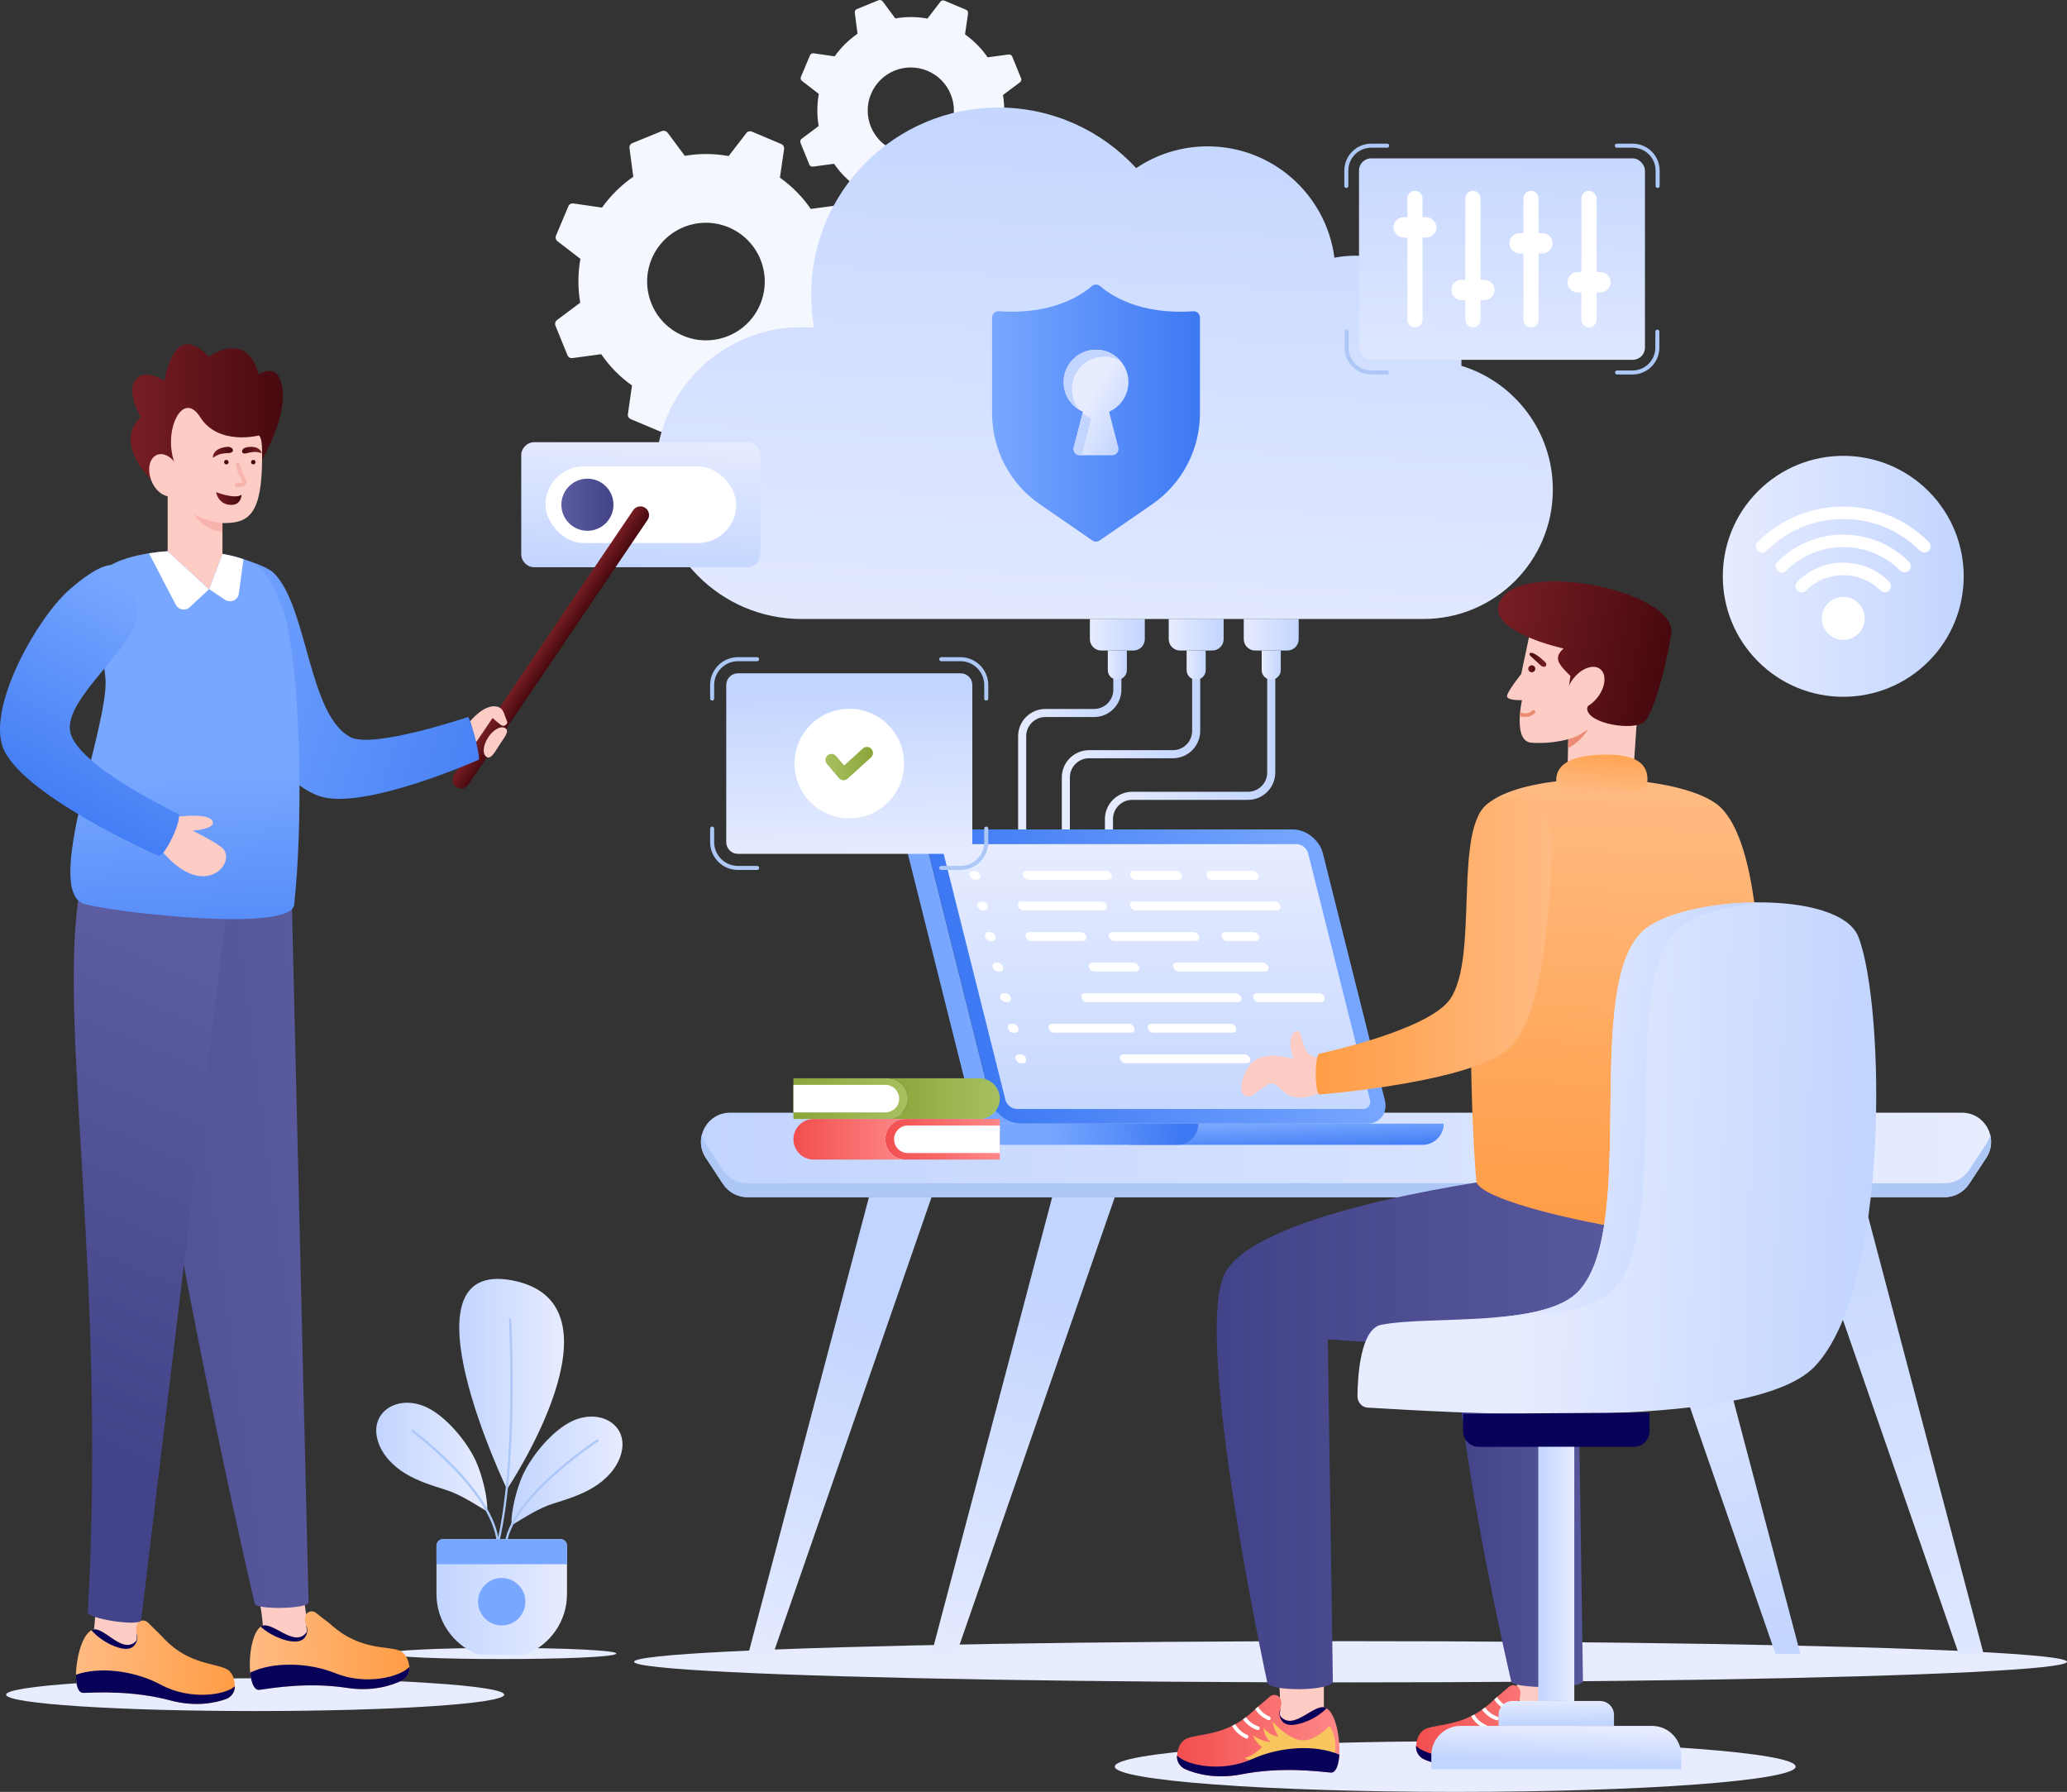 <svg xmlns="http://www.w3.org/2000/svg" xmlns:xlink="http://www.w3.org/1999/xlink" id="Capa_2" viewBox="0 0 4300 3727.03"><rect x="0" y="0" width="4300" height="3727.03" fill="#333333" stroke="none"/><defs><style>.cls-1{fill:url(#linear-gradient-2);}.cls-2{fill:url(#linear-gradient-51);}.cls-3{fill:#fff;}.cls-4{fill:url(#linear-gradient-17);}.cls-5{fill:#e7ecff;}.cls-6{fill:url(#linear-gradient-43);}.cls-7{fill:#070159;}.cls-8{fill:url(#linear-gradient-15);}.cls-9{fill:url(#linear-gradient-58);}.cls-10{fill:#ec8b73;}.cls-11{fill:url(#linear-gradient-18);}.cls-12{fill:url(#linear-gradient-56);}.cls-13{fill:url(#linear-gradient-40);}.cls-14{fill:url(#linear-gradient-52);}.cls-15{fill:url(#linear-gradient-28);}.cls-16{fill:#c2d5ff;}.cls-17{fill:url(#linear-gradient-14);}.cls-18{fill:url(#linear-gradient-36);}.cls-19{fill:url(#linear-gradient-20);}.cls-20{fill:url(#linear-gradient-6);}.cls-21{fill:url(#linear-gradient-53);}.cls-22{fill:url(#linear-gradient-60);}.cls-23{fill:url(#linear-gradient-35);}.cls-24{fill:url(#linear-gradient-48);}.cls-25{fill:url(#linear-gradient-32);}.cls-26{fill:url(#linear-gradient-11);}.cls-27{fill:url(#linear-gradient-50);}.cls-28{fill:#78a7ff;}.cls-29{fill:url(#linear-gradient-39);}.cls-30{fill:url(#linear-gradient-10);}.cls-31{fill:#f5f7ff;}.cls-32{fill:url(#linear-gradient-59);}.cls-33{fill:url(#linear-gradient-49);}.cls-34{fill:url(#linear-gradient-37);}.cls-35{fill:url(#linear-gradient-16);}.cls-36{fill:url(#linear-gradient-31);}.cls-37{fill:url(#linear-gradient-61);}.cls-38{fill:url(#linear-gradient-62);}.cls-39{fill:url(#linear-gradient-41);}.cls-40{fill:#f9c55f;}.cls-41{fill:url(#linear-gradient-21);}.cls-42{fill:#adc8f7;}.cls-43{fill:url(#linear-gradient-25);}.cls-44{fill:url(#linear-gradient-5);}.cls-45{fill:url(#linear-gradient-54);}.cls-46{fill:url(#linear-gradient-45);}.cls-47{fill:url(#linear-gradient-55);}.cls-48{fill:url(#linear-gradient-34);}.cls-49{fill:#fdccc5;}.cls-50{fill:url(#linear-gradient-7);}.cls-51{fill:url(#linear-gradient-24);}.cls-52{fill:#47090e;}.cls-53{fill:url(#linear-gradient-9);}.cls-54{fill:url(#linear-gradient-22);}.cls-55{fill:url(#linear-gradient-42);}.cls-56{fill:url(#linear-gradient-3);}.cls-57{fill:url(#linear-gradient);}.cls-58{fill:url(#linear-gradient-27);}.cls-59{fill:#f7b4ad;}.cls-60{fill:url(#linear-gradient-33);}.cls-61{fill:url(#linear-gradient-38);}.cls-62{fill:url(#linear-gradient-29);}.cls-63{fill:url(#linear-gradient-30);}.cls-64{fill:url(#linear-gradient-23);}.cls-65{fill:url(#linear-gradient-19);}.cls-66{fill:url(#linear-gradient-4);}.cls-67{fill:url(#linear-gradient-8);}.cls-68{fill:url(#linear-gradient-44);}.cls-69{fill:url(#linear-gradient-57);}.cls-70{fill:url(#linear-gradient-47);}.cls-71{fill:url(#linear-gradient-46);}.cls-72{fill:url(#linear-gradient-12);}.cls-73{fill:url(#linear-gradient-13);}.cls-74{fill:url(#linear-gradient-26);}</style><linearGradient id="linear-gradient" x1="5920.34" y1="816.43" x2="6283.73" y2="848.98" gradientTransform="translate(-2678.89 -186.87) rotate(6.7)" gradientUnits="userSpaceOnUse"><stop offset="0" stop-color="#771e24"></stop><stop offset="1" stop-color="#47090e"></stop></linearGradient><linearGradient id="linear-gradient-2" x1="-3673.87" y1="2402.18" x2="-989.93" y2="2402.18" gradientTransform="translate(468.24) rotate(-180) scale(1 -1)" gradientUnits="userSpaceOnUse"><stop offset="0" stop-color="#e7ecff"></stop><stop offset="1" stop-color="#c2d5ff"></stop></linearGradient><linearGradient id="linear-gradient-3" x1="-1033.9" y1="3477.57" x2="-1337.48" y2="2721.89" xlink:href="#linear-gradient-2"></linearGradient><linearGradient id="linear-gradient-4" x1="-1484.17" y1="3502.64" x2="-1730.62" y2="2675.14" xlink:href="#linear-gradient-2"></linearGradient><linearGradient id="linear-gradient-5" x1="-3731.95" y1="3704.81" x2="-3298.01" y2="2352.21" xlink:href="#linear-gradient-2"></linearGradient><linearGradient id="linear-gradient-6" x1="-2956.14" y1="2472.91" x2="-3234.14" y2="3451.97" xlink:href="#linear-gradient-2"></linearGradient><linearGradient id="linear-gradient-7" x1="-1555.62" y1="2048.29" x2="-735.73" y2="2048.29" gradientTransform="translate(749.29 -6.06) rotate(-180) scale(1 -.99) skewX(-14.02)" gradientUnits="userSpaceOnUse"><stop offset="0" stop-color="#78a7ff"></stop><stop offset="1" stop-color="#3d79f3"></stop></linearGradient><linearGradient id="linear-gradient-8" x1="-1145.68" y1="1787.45" x2="-1145.68" y2="2403.41" gradientTransform="translate(749.29 -6.06) rotate(-180) scale(1 -.99) skewX(-14.02)" xlink:href="#linear-gradient-2"></linearGradient><linearGradient id="linear-gradient-9" x1="-2207.27" y1="2335.39" x2="-2209.59" y2="2398.04" gradientTransform="translate(468.24) rotate(-180) scale(1 -1)" xlink:href="#linear-gradient-7"></linearGradient><linearGradient id="linear-gradient-10" x1="-1711.02" y1="2363.4" x2="-1989.43" y2="2345.44" gradientTransform="translate(468.24) rotate(-180) scale(1 -1)" xlink:href="#linear-gradient-7"></linearGradient><linearGradient id="linear-gradient-11" x1="-2815.54" y1="3589.74" x2="-2477.56" y2="3589.74" gradientTransform="translate(468.24) rotate(-180) scale(1 -1)" gradientUnits="userSpaceOnUse"><stop offset="0" stop-color="#f88"></stop><stop offset="1" stop-color="#f24e4e"></stop></linearGradient><linearGradient id="linear-gradient-12" x1="-2906.61" y1="3001.4" x2="-2559.08" y2="3001.4" gradientTransform="translate(468.24) rotate(-180) scale(1 -1)" gradientUnits="userSpaceOnUse"><stop offset="0" stop-color="#5c5ca0"></stop><stop offset="1" stop-color="#434389"></stop></linearGradient><linearGradient id="linear-gradient-13" x1="-3030.76" y1="2962.29" x2="-2062.88" y2="2962.29" xlink:href="#linear-gradient-12"></linearGradient><linearGradient id="linear-gradient-14" x1="-2318.22" y1="3609.97" x2="-1980.23" y2="3609.97" xlink:href="#linear-gradient-11"></linearGradient><linearGradient id="linear-gradient-15" x1="3383.82" y1="1622.1" x2="3338.05" y2="2564.44" gradientUnits="userSpaceOnUse"><stop offset="0" stop-color="#ffbb83"></stop><stop offset="1" stop-color="#ff9d45"></stop></linearGradient><linearGradient id="linear-gradient-16" x1="3329.97" y1="1654.93" x2="3338.05" y2="1540.21" xlink:href="#linear-gradient-15"></linearGradient><linearGradient id="linear-gradient-17" x1="3228.52" y1="1966.89" x2="2737.16" y2="1966.89" xlink:href="#linear-gradient-15"></linearGradient><linearGradient id="linear-gradient-18" x1="6449.78" y1="2653.44" x2="7145.4" y2="2715.73" gradientTransform="translate(-3408.48 109.87) rotate(-3.18)" xlink:href="#linear-gradient-2"></linearGradient><linearGradient id="linear-gradient-19" x1="6452.52" y1="2531.67" x2="6869.72" y2="2613.23" gradientTransform="translate(-3408.48 109.87) rotate(-3.18)" xlink:href="#linear-gradient-2"></linearGradient><linearGradient id="linear-gradient-20" x1="-2806.79" y1="3273.62" x2="-2731.87" y2="3273.62" xlink:href="#linear-gradient-2"></linearGradient><linearGradient id="linear-gradient-21" x1="-2768.61" y1="3533.64" x2="-2769.43" y2="3584.69" xlink:href="#linear-gradient-2"></linearGradient><linearGradient id="linear-gradient-22" x1="-2771.85" y1="3592.45" x2="-2769.38" y2="3663.26" xlink:href="#linear-gradient-2"></linearGradient><linearGradient id="linear-gradient-23" x1="3179.17" y1="1391.04" x2="3193.8" y2="1391.04" gradientTransform="matrix(1, 0, 0, 1, 0, 0)" xlink:href="#linear-gradient"></linearGradient><linearGradient id="linear-gradient-24" x1="-2748.7" y1="1372.39" x2="-2713.54" y2="1372.39" gradientTransform="translate(468.24) rotate(-180) scale(1 -1)" xlink:href="#linear-gradient"></linearGradient><linearGradient id="linear-gradient-25" x1="-1420.38" y1="2285.05" x2="-1182.31" y2="2285.05" gradientTransform="translate(468.24) rotate(-180) scale(1 -1)" gradientUnits="userSpaceOnUse"><stop offset="0" stop-color="#a7c161"></stop><stop offset="1" stop-color="#8ba53a"></stop></linearGradient><linearGradient id="linear-gradient-26" x1="-1611.66" x2="-1378.08" xlink:href="#linear-gradient-25"></linearGradient><linearGradient id="linear-gradient-27" x1="-1611.66" y1="2369.64" x2="-1373.59" y2="2369.64" xlink:href="#linear-gradient-11"></linearGradient><linearGradient id="linear-gradient-28" x1="-1415.89" y1="2369.64" x2="-1182.31" y2="2369.64" xlink:href="#linear-gradient-11"></linearGradient><linearGradient id="linear-gradient-29" x1="-545.42" y1="3030.73" x2="-314.44" y2="3030.73" xlink:href="#linear-gradient-2"></linearGradient><linearGradient id="linear-gradient-30" x1="-826.75" y1="3059.51" x2="-595.76" y2="3059.51" xlink:href="#linear-gradient-2"></linearGradient><linearGradient id="linear-gradient-31" x1="-705.09" y1="2878.76" x2="-487.14" y2="2878.76" xlink:href="#linear-gradient-2"></linearGradient><linearGradient id="linear-gradient-32" x1="-711.29" y1="3321.36" x2="-439.76" y2="3321.36" xlink:href="#linear-gradient-2"></linearGradient><linearGradient id="linear-gradient-33" x1="2298.6" y1="1554.27" x2="2652.95" y2="1554.27" gradientTransform="matrix(1, 0, 0, 1, 0, 0)" xlink:href="#linear-gradient-2"></linearGradient><linearGradient id="linear-gradient-34" x1="2587.41" y1="1320.15" x2="2701.69" y2="1320.15" gradientTransform="matrix(1, 0, 0, 1, 0, 0)" xlink:href="#linear-gradient-2"></linearGradient><linearGradient id="linear-gradient-35" x1="2624.71" y1="-7649.87" x2="2664.39" y2="-7649.87" gradientTransform="translate(0 -4778.62) scale(1 -.81)" xlink:href="#linear-gradient-2"></linearGradient><linearGradient id="linear-gradient-36" x1="2208.9" y1="1554.27" x2="2496.8" y2="1554.27" gradientTransform="matrix(1, 0, 0, 1, 0, 0)" xlink:href="#linear-gradient-2"></linearGradient><linearGradient id="linear-gradient-37" x1="2431.27" y1="1320.15" x2="2545.55" y2="1320.15" gradientTransform="matrix(1, 0, 0, 1, 0, 0)" xlink:href="#linear-gradient-2"></linearGradient><linearGradient id="linear-gradient-38" x1="2468.57" y1="-7649.87" x2="2508.25" y2="-7649.87" gradientTransform="translate(0 -4778.62) scale(1 -.81)" xlink:href="#linear-gradient-2"></linearGradient><linearGradient id="linear-gradient-39" x1="2117.99" y1="1554.27" x2="2332.81" y2="1554.27" gradientTransform="matrix(1, 0, 0, 1, 0, 0)" xlink:href="#linear-gradient-2"></linearGradient><linearGradient id="linear-gradient-40" x1="2267.27" y1="1320.15" x2="2381.55" y2="1320.15" gradientTransform="matrix(1, 0, 0, 1, 0, 0)" xlink:href="#linear-gradient-2"></linearGradient><linearGradient id="linear-gradient-41" x1="2304.57" y1="-7649.87" x2="2344.25" y2="-7649.87" gradientTransform="translate(0 -4778.62) scale(1 -.81)" xlink:href="#linear-gradient-2"></linearGradient><linearGradient id="linear-gradient-42" x1="2273.38" y1="1480.99" x2="2340.37" y2="128.64" gradientTransform="matrix(1, 0, 0, 1, 0, 0)" xlink:href="#linear-gradient-2"></linearGradient><linearGradient id="linear-gradient-43" x1="2063.83" y1="859.23" x2="2496.25" y2="859.23" gradientTransform="matrix(1, 0, 0, 1, 0, 0)" xlink:href="#linear-gradient-7"></linearGradient><linearGradient id="linear-gradient-44" x1="2266.59" y1="835.08" x2="2358.4" y2="886.54" gradientTransform="matrix(1, 0, 0, 1, 0, 0)" xlink:href="#linear-gradient-2"></linearGradient><linearGradient id="linear-gradient-45" x1="3119.78" y1="887.95" x2="3128.68" y2="241.03" gradientTransform="matrix(1, 0, 0, 1, 0, 0)" xlink:href="#linear-gradient-2"></linearGradient><linearGradient id="linear-gradient-46" x1="1770.63" y1="1785.14" x2="1763.67" y2="1428.94" gradientTransform="matrix(1, 0, 0, 1, 0, 0)" xlink:href="#linear-gradient-2"></linearGradient><linearGradient id="linear-gradient-47" x1="1717.17" y1="1588.16" x2="1816.04" y2="1588.16" gradientTransform="matrix(1, 0, 0, 1, 0, 0)" xlink:href="#linear-gradient-25"></linearGradient><linearGradient id="linear-gradient-48" x1="1342.5" y1="905.84" x2="1323.78" y2="1193.71" gradientTransform="matrix(1, 0, 0, 1, 0, 0)" xlink:href="#linear-gradient-2"></linearGradient><linearGradient id="linear-gradient-49" x1="1167.82" y1="1049.82" x2="1276.19" y2="1049.82" gradientTransform="matrix(1, 0, 0, 1, 0, 0)" xlink:href="#linear-gradient-12"></linearGradient><linearGradient id="linear-gradient-50" x1="-1092.96" y1="2873.71" x2="-1055.71" y2="2873.71" gradientTransform="translate(3643.51 -435.23) rotate(34)" xlink:href="#linear-gradient"></linearGradient><linearGradient id="linear-gradient-51" x1="-1001.11" y1="3627.19" x2="-669.37" y2="3627.19" gradientTransform="translate(1402.56 -107.09) rotate(3.85)" xlink:href="#linear-gradient-15"></linearGradient><linearGradient id="linear-gradient-52" x1="355.77" y1="1334.02" x2="1164.88" y2="1599.98" gradientTransform="matrix(1, 0, 0, 1, 0, 0)" xlink:href="#linear-gradient-7"></linearGradient><linearGradient id="linear-gradient-53" x1="180.89" y1="3279.88" x2="512.66" y2="3279.88" gradientTransform="translate(201.08 170.72) rotate(-2.39)" xlink:href="#linear-gradient-15"></linearGradient><linearGradient id="linear-gradient-54" x1="792.16" y1="2555.5" x2="-347.97" y2="2707.69" gradientTransform="matrix(1, 0, 0, 1, 0, 0)" xlink:href="#linear-gradient-12"></linearGradient><linearGradient id="linear-gradient-55" x1="-141.36" y1="2439.03" x2="-381.67" y2="3408.28" gradientTransform="translate(1025.27 -334.09) rotate(9.67)" xlink:href="#linear-gradient-12"></linearGradient><linearGradient id="linear-gradient-56" x1="380.18" y1="1603.41" x2="408.31" y2="2175.4" gradientTransform="matrix(1, 0, 0, 1, 0, 0)" xlink:href="#linear-gradient-7"></linearGradient><linearGradient id="linear-gradient-57" x1="365.32" y1="1265.9" x2="102.5" y2="1728.48" gradientTransform="matrix(1, 0, 0, 1, 0, 0)" xlink:href="#linear-gradient-7"></linearGradient><linearGradient id="linear-gradient-58" x1="271.82" y1="857.97" x2="588.37" y2="857.97" gradientTransform="matrix(1, 0, 0, 1, 0, 0)" xlink:href="#linear-gradient"></linearGradient><linearGradient id="linear-gradient-59" x1="1042.38" y1="723.98" x2="1085.56" y2="723.98" gradientTransform="translate(-681.36 351.69) rotate(-7.03)" xlink:href="#linear-gradient"></linearGradient><linearGradient id="linear-gradient-60" x1="3630.89" y1="660.27" x2="3670.49" y2="660.27" gradientTransform="translate(4000.24 -356.53) rotate(169.84) scale(1 -1)" xlink:href="#linear-gradient"></linearGradient><linearGradient id="linear-gradient-61" x1="449.48" y1="1036.85" x2="502.58" y2="1036.85" gradientTransform="matrix(1, 0, 0, 1, 0, 0)" xlink:href="#linear-gradient"></linearGradient><linearGradient id="linear-gradient-62" x1="3583.97" y1="1198.7" x2="4085.12" y2="1198.7" gradientTransform="translate(1970.72 -2360.34) rotate(45)" xlink:href="#linear-gradient-2"></linearGradient></defs><g id="Layer_1"><g id="Cloud_Technology"><g><g><path class="cls-49" d="M3135.14,1447.15c-1.62,10.6,31.07,9.07,31.07,9.07,0,0-2.42,10.87-3.86,24.97-.27,2.51-.45,5.21-.63,7.9-1.53,24.52,1.44,54.06,23.89,55.68,42.21,3.14,76.87-7.36,76.87-7.36l-1.8,75.7h136.77l15.63-231.6-231.78-58.37-16.7,78.76s-27.93,35.02-29.46,45.26Z"></path><path class="cls-57" d="M3267,1405.94c-26.05-25.27-35.29-37.55-14.43-57.15,0,0-145.79-31.64-135.52-87.23,19.24-104.21,374.12-35.64,359.7,57.21-12.39,79.79-40.81,172.53-57.41,183.93-24.8,17.04-112.52,2.97-117.35-26.72-3.19-19.62,46.38-28.21,30.03-73.61-16.34-45.39-69.19,32.05-69.19,32.05l4.17-28.49Z"></path><path class="cls-49" d="M3275.12,1408.83c-17.81,21-21.89,47.95-9.18,60.17s37.46,5.18,55.27-15.83c17.81-21,21.93-48,9.22-60.22-12.71-12.23-37.51-5.12-55.32,15.88Z"></path><path class="cls-10" d="M3262.52,1537.43c12.37-2.45,26.52-10.59,41.13-20.22-11.1,17.23-24.77,30.37-41.57,38.61l.44-18.39Z"></path></g><g><ellipse class="cls-5" cx="2809.54" cy="3456.38" rx="1490.47" ry="42.86"></ellipse><g><path class="cls-1" d="M1468.26,2408.21l35.95,54.57c11.21,17.01,30.21,27.25,50.58,27.25H4045.49c20.37,0,39.37-10.24,50.58-27.25l35.95-54.57c26.53-40.27-2.35-93.89-50.58-93.89H1518.84c-48.23,0-77.11,53.62-50.58,93.89Z"></path><path class="cls-42" d="M1468.23,2408.22l35.99,54.54c11.2,17.04,30.23,27.27,50.54,27.27H4045.51c20.31,0,39.35-10.23,50.54-27.27l35.99-54.54c10-15.27,12.08-32.39,8.32-47.74-1.6,6.4-4.32,12.72-8.32,18.79l-35.99,54.54c-11.2,17.03-30.23,27.27-50.54,27.27H1554.77c-20.31,0-39.35-10.24-50.54-27.27l-35.99-54.54c-4-6.08-6.72-12.4-8.32-18.79-3.76,15.36-1.68,32.47,8.32,47.74Z"></path><g><g><polygon class="cls-56" points="1807.68 2489.99 1556.76 3439.8 1608.51 3439.8 1937.95 2489.99 1807.68 2489.99"></polygon><polygon class="cls-66" points="2188.87 2489.99 1937.95 3439.8 1989.7 3439.8 2319.14 2489.99 2188.87 2489.99"></polygon></g><g><polygon class="cls-44" points="3875.59 2489.99 4126.51 3439.8 4074.76 3439.8 3745.32 2489.99 3875.59 2489.99"></polygon><polygon class="cls-20" points="3364.09 2490.03 3693.57 3439.78 3745.3 3439.78 3494.39 2490.03 3364.09 2490.03"></polygon></g></g></g></g><g><g><path class="cls-28" d="M1888.27,1774.72l128.76,512.9c6.9,27.35,34.76,49.53,62.27,49.53h43.8c-27.51,0-55.37-22.18-62.22-49.53l-128.76-512.9c-6.9-27.35,9.85-49.53,37.35-49.53h-43.85c-27.51,0-44.2,22.18-37.35,49.53Z"></path><path class="cls-50" d="M1932.09,1774.72l128.77,512.9c6.87,27.35,34.73,49.53,62.23,49.53h720.29c27.5,0,44.23-22.17,37.36-49.53l-128.77-512.9c-6.87-27.35-34.73-49.53-62.23-49.53h-720.29c-27.5,0-44.23,22.17-37.36,49.53Z"></path><path class="cls-67" d="M2835.72,2306.61c10.53,0,16.95-8.52,14.33-18.99l-128.77-512.9c-2.63-10.47-13.33-18.99-23.86-18.99h-720.3c-10.53,0-16.95,8.52-14.32,18.99l128.77,512.9c2.63,10.47,13.33,18.99,23.86,18.99h720.3Z"></path><path class="cls-53" d="M2349.46,2337.15v44.07h609.8c24.34,0,44.07-19.73,44.07-44.07h-653.86Z"></path><path class="cls-30" d="M2039.13,2337.15h0c0,24.34,19.73,44.07,44.07,44.07h365.61c24.34,0,44.07-19.73,44.07-44.07h-453.74Z"></path></g><g><path class="cls-3" d="M2038.97,1820.72h0c1.27,5.08-1.72,9.2-6.68,9.2h-3.7c-4.96,0-10.01-4.12-11.28-9.2h0c-1.27-5.08,1.72-9.2,6.68-9.2h3.7c4.96,0,10.01,4.12,11.28,9.2Z"></path><path class="cls-3" d="M2054.91,1884.32h0c1.27,5.08-1.72,9.2-6.68,9.2h-3.7c-4.96,0-10.01-4.12-11.28-9.2h0c-1.27-5.08,1.72-9.2,6.68-9.2h3.7c4.96,0,10.01,4.12,11.28,9.2Z"></path><path class="cls-3" d="M2070.84,1947.91h0c1.27,5.08-1.72,9.2-6.68,9.2h-3.7c-4.96,0-10.01-4.12-11.28-9.2h0c-1.27-5.08,1.72-9.2,6.68-9.2h3.7c4.96,0,10.01,4.12,11.28,9.2Z"></path><path class="cls-3" d="M2086.77,2011.5h0c1.27,5.08-1.72,9.2-6.68,9.2h-3.7c-4.96,0-10.01-4.12-11.28-9.2h0c-1.27-5.08,1.72-9.2,6.68-9.2h3.7c4.96,0,10.01,4.12,11.28,9.2Z"></path><path class="cls-3" d="M2102.7,2075.1h0c1.27,5.08-1.72,9.2-6.68,9.2h-3.7c-4.96,0-10.01-4.12-11.28-9.2h0c-1.27-5.08,1.72-9.2,6.68-9.2h3.7c4.96,0,10.01,4.12,11.28,9.2Z"></path><path class="cls-3" d="M2118.64,2138.69h0c1.27,5.08-1.72,9.2-6.68,9.2h-3.7c-4.96,0-10.01-4.12-11.28-9.2h0c-1.27-5.08,1.72-9.2,6.68-9.2h3.7c4.96,0,10.01,4.12,11.28,9.2Z"></path><path class="cls-3" d="M2134.57,2202.29h0c1.27,5.08-1.72,9.2-6.68,9.2h-3.7c-4.96,0-10.01-4.12-11.28-9.2h0c-1.27-5.08,1.72-9.2,6.68-9.2h3.7c4.96,0,10.01,4.12,11.28,9.2Z"></path><g><path class="cls-3" d="M2359.74,2138.69h0c1.27,5.08-1.72,9.2-6.68,9.2h-160.13c-4.96,0-10.01-4.12-11.28-9.2h0c-1.27-5.08,1.72-9.2,6.68-9.2h160.13c4.96,0,10.01,4.12,11.28,9.2Z"></path><path class="cls-3" d="M2571.52,2138.69h0c1.27,5.08-1.72,9.2-6.68,9.2h-165.58c-4.96,0-10.01-4.12-11.28-9.2h0c-1.27-5.08,1.72-9.2,6.68-9.2h165.58c4.96,0,10.01,4.12,11.28,9.2Z"></path></g><path class="cls-3" d="M2600.83,2202.29h0c1.27,5.08-1.72,9.2-6.68,9.2h-252.92c-4.96,0-10.01-4.12-11.28-9.2h0c-1.27-5.08,1.72-9.2,6.68-9.2h252.92c4.96,0,10.01,4.12,11.28,9.2Z"></path><g><path class="cls-3" d="M2582.16,2075.1h0c1.27,5.08-1.72,9.2-6.68,9.2h-314.15c-4.96,0-10.01-4.12-11.28-9.2h0c-1.27-5.08,1.72-9.2,6.68-9.2h314.15c4.96,0,10.01,4.12,11.28,9.2Z"></path><path class="cls-3" d="M2755.62,2075.1h0c1.27,5.08-1.72,9.2-6.68,9.2h-130.28c-4.96,0-10.01-4.12-11.28-9.2h0c-1.27-5.08,1.72-9.2,6.68-9.2h130.28c4.96,0,10.01,4.12,11.28,9.2Z"></path></g><g><path class="cls-3" d="M2369.53,2011.5h0c1.27,5.08-1.72,9.2-6.68,9.2h-86.43c-4.96,0-10.01-4.12-11.28-9.2h0c-1.27-5.08,1.72-9.2,6.68-9.2h86.43c4.96,0,10.01,4.12,11.28,9.2Z"></path><path class="cls-3" d="M2638.56,2011.5h0c1.27,5.08-1.72,9.2-6.68,9.2h-179.86c-4.96,0-10.01-4.12-11.28-9.2h0c-1.27-5.08,1.72-9.2,6.68-9.2h179.86c4.96,0,10.01,4.12,11.28,9.2Z"></path></g><g><path class="cls-3" d="M2259.79,1947.91h0c1.27,5.08-1.72,9.2-6.68,9.2h-107.98c-4.96,0-10.01-4.12-11.28-9.2h0c-1.27-5.08,1.72-9.2,6.68-9.2h107.98c4.96,0,10.01,4.12,11.28,9.2Z"></path><path class="cls-3" d="M2494.27,1947.91h0c1.27,5.08-1.72,9.2-6.68,9.2h-169.64c-4.96,0-10.01-4.12-11.28-9.2h0c-1.27-5.08,1.72-9.2,6.68-9.2h169.64c4.96,0,10.01,4.12,11.28,9.2Z"></path><path class="cls-3" d="M2619.08,1947.91h0c1.27,5.08-1.72,9.2-6.68,9.2h-59.63c-4.96,0-10.01-4.12-11.28-9.2h0c-1.27-5.08,1.72-9.2,6.68-9.2h59.63c4.96,0,10.01,4.12,11.28,9.2Z"></path></g><g><path class="cls-3" d="M2302.6,1884.32h0c1.27,5.08-1.72,9.2-6.68,9.2h-166.72c-4.96,0-10.01-4.12-11.28-9.2h0c-1.27-5.08,1.72-9.2,6.68-9.2h166.72c4.96,0,10.01,4.12,11.28,9.2Z"></path><path class="cls-3" d="M2663.74,1884.32h0c1.27,5.08-1.72,9.2-6.68,9.2h-294.7c-4.96,0-10.01-4.12-11.28-9.2h0c-1.27-5.08,1.72-9.2,6.68-9.2h294.7c4.96,0,10.01,4.12,11.28,9.2Z"></path></g><g><path class="cls-3" d="M2312.8,1820.72h0c1.27,5.08-1.72,9.2-6.68,9.2h-166.72c-4.96,0-10.01-4.12-11.28-9.2h0c-1.27-5.08,1.72-9.2,6.68-9.2h166.72c4.96,0,10.01,4.12,11.28,9.2Z"></path><path class="cls-3" d="M2458.79,1820.72h0c1.27,5.08-1.72,9.2-6.68,9.2h-89.75c-4.96,0-10.01-4.12-11.28-9.2h0c-1.27-5.08,1.72-9.2,6.68-9.2h89.75c4.96,0,10.01,4.12,11.28,9.2Z"></path><path class="cls-3" d="M2617.93,1820.72h0c1.27,5.08-1.72,9.2-6.68,9.2h-89.75c-4.96,0-10.01-4.12-11.28-9.2h0c-1.27-5.08,1.72-9.2,6.68-9.2h89.75c4.96,0,10.01,4.12,11.28,9.2Z"></path></g></g></g><path class="cls-49" d="M2601.55,2213.63c28.77-33.28,89.49-10.32,89.49-10.32,0,0-15.61-41.72,1.17-55.93,16.78-14.21,14.37,23.67,26.64,40.82,9.52,13.31,37.5,14.15,49.58,13.86v59.81c-100.74,56.38-102.69-19.42-127.98-7.29-26.17,12.55-34.23,32.04-51.25,23.84-14.46-6.97-5.07-44.65,12.35-64.81Z"></path><path class="cls-5" d="M2319.14,3674.41c0,29.03,317.08,52.62,708.16,52.62s708.21-23.59,708.21-52.62-317.08-52.62-708.21-52.62-708.16,23.59-708.16,52.62Z"></path><rect class="cls-49" x="3155.81" y="3473.47" width="110.36" height="114.15"></rect><g><g><path class="cls-26" d="M2945.85,3631.42v.3c-.68,11.9,6.1,22.97,17.17,27.79,21.32,9.26,62.36,21.39,116.37,10.85,80.74-15.89,156.14-6.7,186.04-3.77,10.54,1.06,16.27-14.01,17.93-34.57,2.22-26.59-3.93-84.19-26.06-98.97-22.93-15.3-67.49,48.37-95.5,17.25-4.11-4.43-.73-14.33,1.13-26.81,.48-3.45-.41-7.04-1.91-10.39-3.87-8.65-15.29-10.69-22.34-4.36-13.51,12.15-23.01,19.19-30.21,26.12-6.46,5.74-9.5,9.19-19.13,16.49-54.91,43.14-113.2,33.04-130.23,48.73-9.11,8.29-12.28,20.41-13.18,30.81-.08,.15-.08,.38-.08,.53Z"></path><path class="cls-40" d="M3270.58,3639.67s14.87-36.3-7.51-70.19c0,0-29.28,32.46-58.09,29.96-28.81-2.51-59.61-38.33-59.61-38.33,0,0-.41,12.45,11.82,30.77,0,0-17.25-.71-31.3-18.3,0,0-.49,15.51,14.9,29.8,0,0-20.74-2.18-37.17-14.67,0,0,5.9,15.83,19.47,24.9,0,0-23.16,22.14-37.44,22.28l38.41,18.93,136.21,3.6,10.3-18.75Z"></path><path class="cls-7" d="M2962.99,3659.53c21.32,9.21,62.41,21.33,116.37,10.8,80.77-15.9,156.14-6.69,186.09-3.71,10.49,1.02,16.26-14.08,17.9-34.59,.06-.9,.13-1.8,.13-2.75-48.36-21-122.58-17.34-180.92,9.1-63.86,28.92-136.71,13.01-156.54-6.98-.06-.04-.11-.03-.15,.02-.04,.06,0,.05,0,.05-.04,.06-.03,.16-.02,.21-.73,11.92,6.06,23.02,17.12,27.83Z"></path><g><path class="cls-3" d="M3108.44,3534.83c4.52,6.96,12.95,16.52,26.96,22.51,1.11,.5,2.4,.37,3.4-.19,2.89-1.63,2.55-5.68-.35-6.93-13-5.56-20.43-14.73-24.16-20.71-1.91,1.67-3.86,3.48-5.85,5.32Z"></path><path class="cls-3" d="M3083.06,3555.99c4.73,6.6,14.09,16.65,29.62,21.96,1.11,.38,2.21,.24,3.16-.3,2.94-1.66,2.52-6-.66-7.06-13.63-4.67-21.86-13.57-25.87-19.21-2.09,1.66-4.18,3.13-6.26,4.6Z"></path><path class="cls-3" d="M3060.18,3569.55c3.84,6.81,12.5,18.79,28.84,25.85,1.14,.55,2.43,.41,3.42-.15,2.69-1.52,2.68-5.66-.37-6.98-14.18-6.08-21.73-16.5-25.01-22.31-2.32,1.25-4.6,2.48-6.89,3.59Z"></path></g></g><path class="cls-7" d="M3168.57,3563.33c8.19,5.71,18.83,4.86,28.47,2.56,21.72-4.88,42.65-16.01,59.43-32.16,.23-.22,.53-.45,.83-.68-22.93-15.3-67.49,48.37-95.5,17.25-2.94-3.16-2.03-9.26-.68-16.49-4.57,8.44-2.15,22.74,7.46,29.52Z"></path></g><path class="cls-72" d="M3042.26,2651.64c29.94-63.66,163.66-117.93,298.59-157.86l34,245.82c-36.06,0-92.13,60.46-92.13,60.46l10.31,696.55c0,16.56-149.36,16.56-149.36,0,0,0-166.04-707.56-101.41-844.96Z"></path><g><path class="cls-49" d="M2652.61,3473.47c15.51,42.34,11.07,79.16,0,114.15h101.43v-114.15h-101.43Z"></path><path class="cls-73" d="M3155.57,2447.35s-543.97,66.09-608.6,203.5c-64.62,137.41,89.12,847.35,89.12,847.35,0,21.29,136.67,19.7,136.67-1.59l-10.53-711.16s535.12,45.17,659.18-15.47c140.93-68.89,46.77-358.78,46.77-358.78l-312.62,36.15Z"></path><g><g><path class="cls-17" d="M2448.52,3651.64v.3c-.68,11.9,6.1,22.97,17.17,27.79,21.32,9.26,62.36,21.39,116.37,10.85,80.74-15.89,156.14-6.7,186.04-3.77,10.54,1.06,16.27-14.01,17.93-34.57,2.22-26.58-3.68-78.83-22.82-96.41-2.88-2.68-5.35-3.94-7.53-4.59-22.29-6.78-64.77,48.66-91.21,19.28-4.11-4.43-.73-14.33,1.13-26.81,.48-3.45-.41-7.04-1.91-10.39-3.87-8.65-15.29-10.69-22.34-4.36-13.51,12.15-23.01,19.19-30.21,26.12-6.46,5.74-9.5,9.19-19.13,16.49-54.91,43.14-113.2,33.04-130.23,48.73-9.11,8.29-12.28,20.41-13.18,30.81-.08,.15-.08,.38-.08,.53Z"></path><path class="cls-40" d="M2773.24,3659.89s14.87-36.3-7.51-70.19c0,0-29.28,32.46-58.09,29.96s-59.61-38.33-59.61-38.33c0,0-.41,12.45,11.82,30.77,0,0-17.25-.71-31.3-18.3,0,0-.49,15.51,14.9,29.8,0,0-20.74-2.18-37.17-14.67,0,0,5.9,15.83,19.47,24.9,0,0-23.16,22.14-37.44,22.28l38.41,18.93,136.21,3.6,10.3-18.75Z"></path><path class="cls-7" d="M2465.66,3679.75c21.32,9.21,62.41,21.33,116.37,10.8,80.77-15.9,156.14-6.69,186.09-3.71,10.49,1.02,16.26-14.08,17.9-34.59,.06-.9,.13-1.8,.13-2.75-48.36-21-122.58-17.34-180.92,9.1-63.86,28.92-136.71,13.01-156.54-6.98-.06-.04-.11-.03-.15,.02-.04,.06,0,.05,0,.05-.04,.06-.03,.16-.02,.21-.73,11.92,6.06,23.02,17.12,27.83Z"></path><g><path class="cls-3" d="M2611.11,3555.06c4.52,6.96,12.95,16.52,26.96,22.51,1.11,.5,2.4,.37,3.4-.19,2.89-1.63,2.55-5.68-.35-6.93-13-5.56-20.43-14.73-24.16-20.71-1.91,1.67-3.86,3.48-5.85,5.32Z"></path><path class="cls-3" d="M2585.73,3576.21c4.73,6.6,14.09,16.65,29.62,21.96,1.11,.38,2.21,.24,3.16-.3,2.94-1.66,2.52-6-.66-7.06-13.63-4.67-21.86-13.57-25.87-19.21-2.09,1.66-4.18,3.13-6.26,4.6Z"></path><path class="cls-3" d="M2562.84,3589.78c3.84,6.81,12.5,18.79,28.84,25.85,1.14,.55,2.43,.41,3.42-.15,2.69-1.52,2.68-5.66-.37-6.98-14.18-6.08-21.73-16.5-25.01-22.31-2.32,1.25-4.6,2.48-6.89,3.59Z"></path></g></g><path class="cls-7" d="M2671.24,3583.55c8.19,5.71,18.83,4.86,28.47,2.56,21.72-4.88,42.65-16.01,59.43-32.16,.23-.22,.53-.45,.83-.68-22.93-15.3-67.49,48.37-95.5,17.25-2.94-3.16-2.03-9.26-.68-16.49-4.57,8.44-2.15,22.74,7.46,29.52Z"></path></g></g><path class="cls-8" d="M3639.05,2556.76c0,60-568.01-41.19-568.01-101.08,0,0-26.63-290.63,1.09-743.22,7.17-117.49,425.41-116.95,509.1-31.3,140.75,144.01,57.82,875.6,57.82,875.6Z"></path><path class="cls-35" d="M3427.21,1618.77c1.2,40.32-42.5,23.04-94.99,24.57-52.39,1.52-93.58,21.3-94.78-19.02-1.2-40.22,42.61-53.15,95-54.67,52.39-1.52,93.58,8.91,94.78,49.13Z"></path><path class="cls-4" d="M3228.16,1786.42c-5.86,103.51-16.11,317.48-84.67,389.94-70.51,74.52-397.96,100.08-397.96,100.08-11.16,0-11.16-85.04,0-85.03,0,0,224.9-47.8,270.69-112.65,62.13-88,4.36-361.52,82.37-409.5,53.67-33.01,136.12,1.45,129.57,117.17Z"></path><g><path class="cls-11" d="M3866.28,1949.17c-39.07-101.78-367.92-86.64-448.32-13-127.41,116.69-8.65,612.43-133.14,748.59-70.67,77.3-308.37,50.89-411.1,70.64-43.1,8.29-49.27,104.31-49.82,148.01-.16,12.34,8.68,23.64,21,24.3,124.94,6.67,794.46,55.93,929.83-85.05,157.18-163.69,146.77-749.65,91.55-893.49Z"></path><path class="cls-65" d="M3659.76,1876.98c-72.68,8-138.61,27.51-169.13,55.15-127.17,116.58-8.6,612.35-132.87,748.59-43.14,47.07-148.2,55.79-246.69,59.82,73.48-6.61,141.54-20.12,173.78-55.77,124.28-136.23,5.7-632.01,133.23-748.61,40.44-37.2,144.05-59.17,241.68-59.19Z"></path></g><g><path class="cls-7" d="M3043.65,2940.62v36.13c0,17.96,14.56,32.53,32.53,32.53h322.78c17.96,0,32.53-14.56,32.53-32.53v-38.71l-387.84,2.58Z"></path><rect class="cls-19" x="3200.11" y="3009.28" width="74.92" height="528.68"></rect><path class="cls-41" d="M3117.53,3566.96v22.79h240.08v-22.79c0-16.03-13-29.03-29.03-29.03h-182.03c-16.03,0-29.03,13-29.03,29.03Z"></path><path class="cls-54" d="M2977.6,3679.96v-29.22c0-33.69,27.31-61,61-61h397.94c33.69,0,61,27.31,61,61v29.22h-519.94Z"></path></g><path class="cls-64" d="M3179.17,1391.02c0,4.07,3.28,7.32,7.32,7.32s7.32-3.24,7.32-7.32-3.28-7.27-7.32-7.27-7.32,3.24-7.32,7.27Z"></path><path class="cls-51" d="M3181.82,1360.31c-.3,1.66,.98,3.09,2.26,4.22,6.4,5.95,12.8,11.9,19.28,17.85,1.81,1.73,3.69,3.46,6.1,4.22,2.41,.83,5.35,.3,6.78-1.81,1.28-2.03,.68-4.82-.83-6.7-.68-.9-16.95-16.65-26.89-19.73-1.28-.38-2.56-.68-3.92-.45-1.28,.15-2.56,1.13-2.79,2.41Z"></path><path class="cls-10" d="M3161.72,1489.09c5.48,2.24,11.41,2.78,17.15,1.62,4.94-1.08,9.79-3.41,13.74-7.09,1.62-1.35,1.71-3.68,.27-5.21-1.35-1.62-3.77-1.71-5.3-.36-7.09,6.56-17.24,7.45-25.23,3.14-.27,2.51-.45,5.21-.63,7.9Z"></path><g><g><path class="cls-43" d="M1888.62,2285.05h0c0,23.36-18.94,42.3-42.3,42.3h-195.78v-84.59h195.78c23.36,0,42.3,18.94,42.3,42.3Z"></path><path class="cls-3" d="M1870.49,2285.05h0c0,15.83-12.83,28.65-28.65,28.65h-191.29v-57.31h191.29c15.83,0,28.65,12.83,28.65,28.65Z"></path><path class="cls-74" d="M2079.91,2285.05c0,23.34-18.96,42.3-42.3,42.3h-191.29c23.34,0,42.3-18.96,42.3-42.3s-18.96-42.29-42.3-42.29h191.29c23.34,0,42.3,18.96,42.3,42.29Z"></path></g><g><path class="cls-58" d="M1841.83,2369.64h0c0,23.36,18.94,42.3,42.3,42.3h195.78v-84.59h-195.78c-23.36,0-42.3,18.94-42.3,42.29Z"></path><path class="cls-3" d="M1859.97,2369.64h0c0,15.83,12.83,28.65,28.65,28.65h191.29v-57.31h-191.29c-15.83,0-28.65,12.83-28.65,28.65Z"></path><path class="cls-15" d="M1650.55,2369.64c0,23.34,18.96,42.3,42.3,42.3h191.29c-23.34,0-42.3-18.96-42.3-42.3s18.96-42.29,42.3-42.29h-191.29c-23.34,0-42.3,18.96-42.3,42.29Z"></path></g></g><g><path class="cls-5" d="M1282.09,3439.1c0,15.42-475.28,15.43-475.28,0,0-6.4,106.37-11.56,237.61-11.56s237.67,5.16,237.67,11.56Z"></path><g><path class="cls-62" d="M1013.51,3143.8c1.71-29.94-11.57-79.33-24.32-106.48-19.28-41.04-61.86-91.19-100.89-109.86-59.84-28.63-120.75,8.63-102.26,69.54,8.8,28.99,31.41,52.2,57.3,67.92,25.9,15.72,55.15,24.88,84.08,33.87,28.93,8.99,60.15,29.33,86.08,45Z"></path><path class="cls-63" d="M1064.15,3172.59c-1.71-29.94,11.57-79.33,24.32-106.48,19.28-41.04,61.86-91.19,100.89-109.86,59.84-28.63,120.75,8.63,102.26,69.54-8.8,28.99-31.41,52.2-57.3,67.92-25.9,15.72-55.15,24.88-84.08,33.87-28.93,8.99-60.15,29.33-86.08,45Z"></path><path class="cls-36" d="M1054.65,3097.5s259.51-386.62,11.06-434.33c-241.62-46.41-11.06,434.33-11.06,434.33Z"></path><path class="cls-42" d="M1036.41,3222.09c1.26,0,2.29-1.02,2.29-2.29,.1-112.34-172.35-240.4-179.7-245.8-2.42-1.81-5.15,1.89-2.7,3.68,1.77,1.31,177.92,132.09,177.83,242.12,0,1.26,1.02,2.29,2.29,2.29h0Z"></path><path class="cls-42" d="M1051.74,3219.26c1.22,0,2.23-.95,2.29-2.18,4.5-96.02,188.09-217.63,189.95-218.85,2.53-1.66,.01-5.49-2.51-3.82-7.65,5.02-187.4,124.13-192.01,222.46-.06,1.26,.92,2.33,2.18,2.39h.11Z"></path><path class="cls-42" d="M1035.55,3220.38c44.33-170.41,27.94-473.15,27.77-476.19-.16-3.05-4.73-2.75-4.56,.26,.17,3.03,16.51,305.07-27.64,474.77-.76,2.95,3.67,4.07,4.43,1.16Z"></path><path class="cls-25" d="M921.64,3201.27c-7.53,0-13.63,6.1-13.63,13.63v100.56c0,56.54,34.73,104.65,83.8,124.88,1.81,.75,3.78,1.11,5.74,1.11h92.44c1.96,0,3.93-.36,5.74-1.11,49.07-20.23,83.8-68.33,83.8-124.88v-100.56c0-7.53-6.1-13.63-13.63-13.63h-244.26Z"></path><path class="cls-28" d="M908.01,3253.45v-38.54c0-7.53,6.1-13.63,13.63-13.63h244.26c7.53,0,13.63,6.1,13.63,13.63v38.54h-271.52Z"></path><path class="cls-28" d="M994.47,3331.47c0,27.2,22.08,49.28,49.28,49.28s49.28-22.08,49.28-49.28-22.02-49.34-49.28-49.34-49.28,22.08-49.28,49.34Z"></path></g></g><g><g><path class="cls-60" d="M2315.39,1725.19h-16.8v-21.57c0-31.3,25.46-56.76,56.76-56.76h240.84c22.03,0,39.96-17.92,39.96-39.96v-223.55h16.8v223.55c0,31.3-25.46,56.75-56.75,56.75h-240.84c-22.03,0-39.96,17.92-39.96,39.96v21.57Z"></path><g><path class="cls-48" d="M2701.69,1287.26v42.11c0,13.07-10.6,23.67-23.67,23.67h-66.93c-13.07,0-23.67-10.6-23.67-23.67v-42.11h114.28Z"></path><path class="cls-23" d="M2664.39,1393.81v-40.77h-39.68v40.77c0,10.96,8.88,19.84,19.84,19.84h0c10.96,0,19.84-8.88,19.84-19.84Z"></path></g></g><g><path class="cls-18" d="M2225.69,1725.19h-16.8v-108.13c0-31.3,25.46-56.76,56.76-56.76h174.39c22.03,0,39.96-17.92,39.96-39.96v-137h16.8v137c0,31.3-25.46,56.76-56.76,56.76h-174.39c-22.03,0-39.96,17.93-39.96,39.96v108.13Z"></path><g><path class="cls-34" d="M2545.55,1287.26v42.11c0,13.07-10.6,23.67-23.67,23.67h-66.93c-13.07,0-23.67-10.6-23.67-23.67v-42.11h114.28Z"></path><path class="cls-61" d="M2508.25,1393.81v-40.77h-39.68v40.77c0,10.96,8.88,19.84,19.84,19.84h0c10.96,0,19.84-8.88,19.84-19.84Z"></path></g></g><g><path class="cls-29" d="M2134.79,1725.19h-16.8v-193.85c0-31.3,25.46-56.76,56.76-56.76h101.31c22.03,0,39.96-17.92,39.96-39.96v-51.27h16.8v51.27c0,31.3-25.46,56.76-56.76,56.76h-101.31c-22.03,0-39.96,17.93-39.96,39.96v193.85Z"></path><g><path class="cls-13" d="M2381.55,1287.26v42.11c0,13.07-10.6,23.67-23.67,23.67h-66.93c-13.07,0-23.67-10.6-23.67-23.67v-42.11h114.28Z"></path><path class="cls-39" d="M2344.25,1393.81v-40.77h-39.68v40.77c0,10.96,8.88,19.84,19.84,19.84h0c10.96,0,19.84-8.88,19.84-19.84Z"></path></g></g></g><g><path class="cls-31" d="M1777.54,669.56l-47.82-36.58c5.53-30.75,5.48-61.6,.48-91.38l48.31-36.13c3.55-2.55,4.83-7.19,3.17-11.27l-25.1-61.66c-1.66-4.07-5.81-6.5-10.06-6.04l-59.88,8.07c-17.14-25-38.73-46.93-64.17-65.08l8.68-59.57c.55-4.5-1.77-8.62-5.97-10.4l-61.15-25.77c-4.01-1.69-8.77-.55-11.42,3.07l-36.77,47.74c-30.75-5.53-61.33-5.59-91.2-.4l-36.05-48.5c-2.82-3.44-7.46-4.72-11.54-3.06l-61.66,25.1c-4.08,1.66-6.5,5.81-5.85,10.14l7.88,59.8c-24.81,17.22-46.93,38.73-65.07,64.16l-59.39-8.6c-4.42-.73-8.82,1.69-10.51,5.7l-25.85,61.34c-1.69,4.01-.35,8.85,3.26,11.5l47.55,36.69c-5.45,30.56-5.4,61.41-.4,91.2l-48.31,36.13c-3.55,2.55-4.91,7.38-3.25,11.46l25.1,61.66c1.66,4.07,5.81,6.5,10.33,5.92l59.88-8.07c17.14,25,38.46,47.04,63.98,64.99l-8.49,59.66c-.74,4.41,1.77,8.62,5.78,10.31l61.15,25.77c4.2,1.77,8.77,.54,11.61-2.99l36.58-47.82c30.67,5.73,61.52,5.68,91.39,.48l36.05,48.5c2.55,3.55,7.19,4.83,11.26,3.18l61.66-25.1c4.07-1.66,6.58-6.01,5.93-10.33l-7.88-59.8c24.81-17.22,46.93-38.73,64.99-63.98l59.66,8.49c4.42,.74,8.62-1.77,10.31-5.78l25.85-61.34c1.69-4.01,.55-8.77-3.06-11.42Zm-356.41,28.71c-62.3-26.25-91.49-97.97-65.31-160.07,26.25-62.3,97.96-91.48,160.26-65.23,62.3,26.25,91.49,97.96,65.23,160.26-26.17,62.11-97.89,91.3-160.18,65.04Z"></path><path class="cls-31" d="M2121.15,291.44l-35.04-26.81c4.05-22.53,4.02-45.14,.35-66.97l35.4-26.48c2.6-1.87,3.54-5.27,2.33-8.26l-18.39-45.19c-1.22-2.98-4.26-4.76-7.37-4.42l-43.89,5.91c-12.56-18.32-28.38-34.39-47.02-47.69l6.36-43.66c.4-3.3-1.29-6.32-4.38-7.62l-44.81-18.89c-2.94-1.24-6.43-.4-8.37,2.25l-26.95,34.98c-22.53-4.05-44.95-4.1-66.83-.29l-26.42-35.54c-2.07-2.52-5.47-3.46-8.45-2.25l-45.19,18.39c-2.99,1.22-4.76,4.26-4.29,7.43l5.77,43.83c-18.18,12.62-34.39,28.38-47.69,47.02l-43.52-6.3c-3.24-.54-6.46,1.24-7.7,4.18l-18.94,44.95c-1.24,2.94-.26,6.49,2.39,8.43l34.84,26.89c-4,22.39-3.96,45-.29,66.83l-35.4,26.48c-2.6,1.87-3.6,5.41-2.38,8.4l18.39,45.19c1.22,2.98,4.26,4.76,7.57,4.34l43.89-5.91c12.56,18.32,28.19,34.47,46.88,47.63l-6.22,43.72c-.54,3.24,1.29,6.32,4.24,7.56l44.81,18.89c3.08,1.3,6.43,.4,8.51-2.19l26.81-35.05c22.47,4.2,45.08,4.16,66.97,.35l26.42,35.54c1.87,2.6,5.27,3.54,8.25,2.33l45.19-18.39c2.99-1.22,4.82-4.4,4.34-7.57l-5.77-43.83c18.18-12.62,34.39-28.39,47.63-46.88l43.72,6.22c3.24,.54,6.32-1.3,7.56-4.24l18.94-44.95c1.24-2.94,.4-6.43-2.24-8.37Zm-261.19,21.04c-45.65-19.24-67.04-71.8-47.86-117.31,19.24-45.65,71.79-67.04,117.45-47.8s67.05,71.79,47.81,117.45c-19.18,45.51-71.73,66.91-117.39,47.67Z"></path></g><path class="cls-55" d="M3230.4,1018.27c0,148.67-120.5,269.17-269.17,269.17H1667.41c-167.63,0-303.47-135.85-303.47-303.41s135.85-303.47,303.47-303.47c8.8,0,17.46,.34,26.05,1.16-3.95-22.3-6-45.21-6-68.67,0-215.09,174.31-389.4,389.33-389.4,113.48,0,215.64,48.56,286.83,126.03,42.42-28.64,93.57-45.28,148.6-45.28,135.23,0,246.87,100.93,263.78,231.66,13.98-2.8,28.37-4.23,43.17-4.23,122.07,0,221.09,98.95,221.09,221.09,0,2.66-.07,5.25-.14,7.91,110.14,33.69,190.27,136.19,190.27,257.44Z"></path><g><path class="cls-6" d="M2496.25,660.66v198.98c0,75.6-37.17,146.39-99.52,189.34l-109.16,75.19c-2.23,1.56-4.88,2.35-7.53,2.35s-5.3-.78-7.53-2.35l-109.16-75.19c-62.35-42.89-99.52-113.68-99.52-189.34v-198.98c0-3.73,1.57-7.29,4.28-9.82,2.71-2.47,6.14-3.79,9.82-3.49,111.15,8.01,172.24-33.85,193.38-52.17,5.06-4.34,12.41-4.34,17.47,0,21.09,18.37,82.05,60.12,193.26,52.17,3.74-.3,7.29,1.02,10,3.49,2.65,2.53,4.22,6.09,4.22,9.82Z"></path><path class="cls-68" d="M2307.24,856.39l19.13,74.18c2.13,8.27-4.11,16.33-12.65,16.33h-67.36c-8.54,0-14.79-8.07-12.65-16.34l19.18-74.17c-23.71-10.4-40.24-34.05-40.24-61.6,0-39.8,34.57-71.59,75.21-66.97,30.05,3.42,54.75,27.41,58.9,57.37,4.35,31.47-13.08,59.61-39.51,71.2Z"></path><path class="cls-16" d="M2252.13,859.2c5.25,4.73,11.31,8.65,17.89,11.53l-19.15,74.14c-.15,.67-.3,1.33-.3,2h-4.21c-8.58,0-14.78-8.06-12.64-16.34l18.41-71.33Z"></path><path class="cls-16" d="M2331,750.84c-7.84-4.58-16.63-7.61-26.02-8.65-40.66-4.66-75.17,27.13-75.17,66.97,0,16.71,6.06,32.01,16.26,43.76-20.03-11.68-33.41-33.34-33.41-58.1,0-39.84,34.52-71.63,75.17-66.97,17.08,1.92,32.38,10.42,43.17,22.99Z"></path></g><g><g><path class="cls-42" d="M2800.78,391.03c-2.32,0-4.2-1.88-4.2-4.2v-32.12c0-30.8,25.06-55.87,55.87-55.87h33.3c2.32,0,4.2,1.88,4.2,4.2s-1.88,4.2-4.2,4.2h-33.3c-26.17,0-47.47,21.29-47.47,47.47v32.12c0,2.32-1.88,4.2-4.2,4.2Z"></path><path class="cls-42" d="M2885.16,778.95h-32.12c-30.81,0-55.87-25.06-55.87-55.87v-33.3c0-2.32,1.88-4.2,4.2-4.2s4.2,1.88,4.2,4.2v33.3c0,26.17,21.3,47.47,47.47,47.47h32.12c2.32,0,4.2,1.88,4.2,4.2s-1.88,4.2-4.2,4.2Z"></path><g><path class="cls-42" d="M3448.38,391.03c-2.32,0-4.2-1.88-4.2-4.2v-32.12c0-26.17-21.3-47.47-47.47-47.47h-33.3c-2.32,0-4.2-1.88-4.2-4.2s1.88-4.2,4.2-4.2h33.3c30.81,0,55.87,25.06,55.87,55.87v32.12c0,2.32-1.88,4.2-4.2,4.2Z"></path><path class="cls-42" d="M3396.13,778.95h-32.12c-2.32,0-4.2-1.88-4.2-4.2s1.88-4.2,4.2-4.2h32.12c26.17,0,47.47-21.29,47.47-47.47v-33.3c0-2.32,1.88-4.2,4.2-4.2s4.2,1.88,4.2,4.2v33.3c0,30.8-25.06,55.87-55.87,55.87Z"></path></g><rect class="cls-46" x="2827.15" y="329.41" width="594.87" height="418.97" rx="25.3" ry="25.3"></rect></g><g><g><path class="cls-3" d="M2959.34,412.7v252.4c0,8.74-7.09,15.83-15.83,15.83h0c-8.74,0-15.83-7.09-15.83-15.83v-252.4c0-8.74,7.09-15.83,15.83-15.83h0c8.74,0,15.83,7.09,15.83,15.83Z"></path><rect class="cls-3" x="2898.69" y="451.82" width="89.66" height="42.24" rx="21.12" ry="21.12"></rect></g><g><path class="cls-3" d="M3080.06,412.7v252.4c0,8.74-7.09,15.83-15.83,15.83h0c-8.74,0-15.83-7.09-15.83-15.83v-252.4c0-8.74,7.09-15.83,15.83-15.83h0c8.74,0,15.83,7.09,15.83,15.83Z"></path><path class="cls-3" d="M3109.06,603.21h0c0,11.66-9.45,21.12-21.12,21.12h-47.43c-11.66,0-21.12-9.45-21.12-21.12h0c0-11.66,9.45-21.12,21.12-21.12h47.43c11.66,0,21.12,9.45,21.12,21.12Z"></path></g><g><path class="cls-3" d="M3200.77,412.7v252.4c0,8.74-7.09,15.83-15.83,15.83h0c-8.74,0-15.83-7.09-15.83-15.83v-252.4c0-8.74,7.09-15.83,15.83-15.83h0c8.74,0,15.83,7.09,15.83,15.83Z"></path><path class="cls-3" d="M3229.77,506.03h0c0,11.66-9.45,21.12-21.12,21.12h-47.43c-11.66,0-21.12-9.45-21.12-21.12h0c0-11.66,9.45-21.12,21.12-21.12h47.43c11.66,0,21.12,9.45,21.12,21.12Z"></path></g><g><rect class="cls-3" x="3289.82" y="396.87" width="31.65" height="284.06" rx="15.83" ry="15.83"></rect><path class="cls-3" d="M3350.48,587.14h0c0,11.66-9.45,21.12-21.12,21.12h-47.43c-11.66,0-21.12-9.45-21.12-21.12h0c0-11.66,9.45-21.12,21.12-21.12h47.43c11.66,0,21.12,9.45,21.12,21.12Z"></path></g></g></g><g><g><g><path class="cls-42" d="M1481.5,1457.17c-2.32,0-4.2-1.88-4.2-4.2v-28.27c0-31.88,25.94-57.82,57.83-57.82h39.97c2.32,0,4.2,1.88,4.2,4.2s-1.88,4.2-4.2,4.2h-39.97c-27.25,0-49.43,22.17-49.43,49.42v28.27c0,2.32-1.88,4.2-4.2,4.2Z"></path><path class="cls-42" d="M1575.1,1809.44h-39.97c-31.88,0-57.83-25.94-57.83-57.82v-28.27c0-2.32,1.88-4.2,4.2-4.2s4.2,1.88,4.2,4.2v28.27c0,27.25,22.17,49.42,49.43,49.42h39.97c2.32,0,4.2,1.88,4.2,4.2s-1.88,4.2-4.2,4.2Z"></path></g><path class="cls-71" d="M1535.13,1400.4h463.32c13.41,0,24.3,10.89,24.3,24.3v326.92c0,13.41-10.89,24.3-24.3,24.3h-463.32c-13.41,0-24.3-10.89-24.3-24.3v-326.92c0-13.41,10.89-24.3,24.3-24.3Z"></path><g><path class="cls-42" d="M1998.09,1809.44h-39.97c-2.32,0-4.2-1.88-4.2-4.2s1.88-4.2,4.2-4.2h39.97c27.25,0,49.42-22.17,49.42-49.42v-28.27c0-2.32,1.88-4.2,4.2-4.2s4.2,1.88,4.2,4.2v28.27c0,31.88-25.94,57.82-57.82,57.82Z"></path><path class="cls-42" d="M2051.71,1457.17c-2.32,0-4.2-1.88-4.2-4.2v-28.27c0-27.25-22.17-49.42-49.42-49.42h-39.97c-2.32,0-4.2-1.88-4.2-4.2s1.88-4.2,4.2-4.2h39.97c31.88,0,57.82,25.94,57.82,57.82v28.27c0,2.32-1.88,4.2-4.2,4.2Z"></path></g><path class="cls-3" d="M1880.76,1588.16c0,62.97-51,113.98-113.97,113.98s-113.97-51.01-113.97-113.98,51.01-113.97,113.97-113.97,113.97,51,113.97,113.97Z"></path></g><path class="cls-70" d="M1754.9,1622.83c-.27,0-.54,0-.81-.03-3.4-.22-6.58-1.81-8.79-4.41l-25.13-29.54c-4.51-5.3-3.87-13.25,1.44-17.76,5.3-4.5,13.25-3.87,17.76,1.43l16.69,19.62,38.92-35.38c5.15-4.68,13.12-4.3,17.79,.85,4.68,5.15,4.3,13.12-.85,17.8l-48.55,44.14c-2.33,2.11-5.35,3.28-8.47,3.28Z"></path></g><path class="cls-24" d="M1581.92,947.09v205.47c0,15.11-12.19,27.3-27.4,27.3h-442.78c-15.11,0-27.4-12.19-27.4-27.3v-205.47c0-15.11,12.29-27.4,27.4-27.4h442.78c15.21,0,27.4,12.29,27.4,27.4Z"></path><rect class="cls-3" x="1134.75" y="970.05" width="396.85" height="159.5" rx="79.75" ry="79.75"></rect><path class="cls-33" d="M1276.19,1049.82c0,29.88-24.24,54.19-54.19,54.19s-54.19-24.31-54.19-54.19,24.24-54.18,54.19-54.18,54.19,24.24,54.19,54.18Z"></path><g><g><path class="cls-27" d="M1347.16,1081.35l-372.8,550.65c-5.57,8.26-16.79,10.44-25.05,4.87h0c-8.26-5.57-10.44-16.79-4.87-25.05l372.8-550.65c5.57-8.26,16.79-10.44,25.05-4.87h0c8.26,5.57,10.44,16.79,4.87,25.05Z"></path><path class="cls-49" d="M978.05,1500.16s28.92-36.23,55.31-30.58c14.99,3.21,14.16,14.63,21.6,30.89,2.23,4.86-5.67,11.24-10.41,8.78-6.54-3.4-19.81-15.98-19.81-15.98l-34.59,51.03-12.11-44.14Z"></path><path class="cls-49" d="M1039.77,1548.27c-10.77,16.49-18.62,31.99-27.62,26.11-9-5.88-7.51-24.02,3.27-40.52,10.78-16.5,26.79-25.15,35.79-19.27,9,5.88-.66,17.18-11.44,33.68Z"></path></g><ellipse class="cls-5" cx="530.82" cy="3524.81" rx="518.08" ry="34.06"></ellipse><g><path class="cls-49" d="M292.17,3339.46v1.04c-5.05,16.17-2.32,52.41,.19,88.12l-103.12,1.22c7.55-39.89,11.23-77.05,7.98-109.3l94.94,18.92Z"></path><g><path class="cls-2" d="M488.56,3507.64v.07s-.02,.22-.02,.22c-.12,11.7-7.49,22.09-18.65,26.09-21.49,7.67-62.48,16.84-114.68,2.96-78.03-20.88-152.47-16.84-181.95-15.93-10.4,.34-15.01-14.79-15.28-35.04-.01-.89-.03-1.78,.03-2.66,.15-26.49,9.92-79.86,32.01-92.55,23.46-13.47,62.91,51.82,92.4,23.18,3.09-2.9,2.6-8.94,1.75-16.11-1.13-9.6-2.27-13.25,1.46-20.28,4.36-8.22,15.68-9.46,22.16-2.8,12.43,12.78,21.27,20.31,27.87,27.57,5.95,6.05,8.69,9.63,17.65,17.41,50.94,45.86,108.68,39.81,124.33,56.3,8.38,8.71,10.68,20.8,10.88,31.04,.06,.15,.05,.37,.04,.52Z"></path><path class="cls-7" d="M469.93,3534.05c-21.49,7.62-62.52,16.79-114.68,2.92-78.06-20.88-152.48-16.83-182.01-15.88-10.34,.3-15-14.86-15.26-35.05,0-.89,0-1.77,.05-2.7,48.74-17.39,121.19-8.92,176.58,20.83,60.64,32.53,133.03,21.74,153.77,3.47,.06-.04,.11-.03,.15,.03,.04,.06-.01,.05-.01,.05,.04,.06,.01,.16,0,.21-.07,11.72-7.45,22.15-18.6,26.13Z"></path><path class="cls-7" d="M274.92,3426.3c-4.09,2.47-9.05,3.39-13.86,3.29-15.77-.34-47.66-13.16-70.28-38.07-.21-.23-.49-.48-.77-.72,23.46-13.47,62.91,51.82,92.4,23.18,3.09-2.9,2.6-8.94,1.75-16.11,3.92,8.57,.61,22.41-9.25,28.42Z"></path></g></g><path class="cls-14" d="M481.13,1156.06s69.99,17.57,88.4,35.71c70.55,69.53,71.84,295.71,159.68,341.48,47.21,24.6,244.1-41.78,244.1-41.78,5.19-1.31,27.62,87.52,22.43,88.83,0,0-239.99,106.57-331.03,75.65-112.13-38.08-215.07-258.87-217.7-377.26-.71-32,34.12-122.64,34.12-122.64Z"></path><g><g><path class="cls-49" d="M633.89,3323.66l.18,1.03c-2.19,16.79,6.73,52.03,15.35,86.77l-101.37,18.95c.57-40.6-2.2-77.83-10.95-109.04l96.78,2.3Z"></path><g><path class="cls-21" d="M851.71,3467.14v.07s.01,.22,.01,.22c1.15,11.64-5.04,22.78-15.7,27.96-20.52,9.96-60.28,23.53-113.68,15.4-79.83-12.28-153.4-.18-182.6,3.92-27.89,3.97-26.45-110.17,2.51-131.3,21.86-15.94,68.17,44.68,94.37,13.01,2.75-3.22,1.62-9.17-.01-16.2-2.16-9.42-3.69-12.92-.75-20.32,3.44-8.64,14.56-11.11,21.73-5.19,5.7,4.71,13.78,11.14,24.79,19.37,7.04,5.21,9.79,9.89,31.67,24.72,58.2,36.15,106.21,23.58,123.39,38.13,9.28,7.75,12.88,19.51,14.19,29.67,.08,.14,.09,.37,.1,.51Z"></path><path class="cls-7" d="M836.05,3495.42c-20.53,9.91-60.33,23.48-113.68,15.36-79.86-12.28-153.41-.17-182.66,3.98-10.25,1.43-16.53-13.14-18.97-33.19-.1-.88-.2-1.76-.24-2.69,46.56-22.58,119.5-22.03,177.8,1.52,63.81,25.75,134.61,7.16,153.23-13.26,.06-.04,.11-.04,.15,.02,.04,.06,0,.05,0,.05,.04,.06,.03,.16,.03,.21,1.2,11.66-5,22.83-15.65,27.99Z"></path><path class="cls-7" d="M630.5,3409.49c-17.3,13.18-56.32-3.26-74.57-15.46-7.2-4.92-13.56-10.51-13.69-10.6,21.86-15.94,68.17,44.68,94.37,13.01,2.75-3.22,1.62-9.17-.01-16.2,4.83,8.09,3.04,22.21-6.1,29.26Z"></path></g></g><path class="cls-45" d="M641.9,3332.74l-35.19-1472.03-355.51,3.75c43.84,304.3,149.47,913.02,278.49,1470.42,.27,14,112.48,11.85,112.21-2.15Z"></path></g><path class="cls-47" d="M293.66,3369.87l176.77-1469.6-304.67-48.86c-46.62,272.91,56.12,801.04,16.93,1501.72-2.09,13.84,108.89,30.57,110.97,16.73Z"></path><path class="cls-12" d="M176.87,1880.73c-91.04-24.05,51.45-373.61,42.48-470.51-8.97-96.9-51.28-177.98-9.75-219.62,56.62-56.77,252.65-57.37,321.5-16.28,29.98,17.89,58.9,88.9,65.98,123.08,29.63,143.05,32.95,417.84,14.91,584.16-6.37,58.7-369.13,16.6-435.12-.84Z"></path><path class="cls-49" d="M365.58,1699.16l-34.07,64.11c.52,.67,1.05,1.23,1.52,1.84,91.12,115.96,165.18,25.02,127.24-3.24-20.78-15.47-59.66-34.21-59.66-34.21,0,0,44.58-2.86,42.27-17.23-3.18-19.57-62.03-13.21-74.8-11.6-1.6,.22-2.5,.34-2.5,.34Z"></path><path class="cls-69" d="M239.71,1175.95c-26.32-7.34-75.01,32.57-95.48,50.66-67.02,59.22-166.36,235.81-139.82,323.39,30.29,99.96,324.59,229.88,324.59,229.88,12.88,6.02,53.76-81.45,40.88-87.47,0,0-210.8-100.07-223.92-170.68-12.88-69.37,135.17-174.15,141.03-244.46,2.51-30.08-18.21-93.21-47.28-101.31Z"></path><g><g><path class="cls-49" d="M544.94,971.21c-3.11,108.22-35.75,116.78-82.17,116.78l.04,64.49-27.76,73.27-86.29-79.19v-120.89c-5.76-15-23.82-33.1-23.82-54.45,0-83.91,49.3-151.99,109.96-151.99s115.04-24.16,110.04,151.99Z"></path><path class="cls-9" d="M316.53,999.99s-82.27-77.07-23.6-132.65c0,0-38.2-62.13-2.77-84.39,19.62-12.33,52.05,9.24,52.05,9.24,0,0,8.47-58.69,36.01-73.36,24.77-13.2,56.39,23.16,56.39,23.16,0,0,78.15-58.5,103.85,37.29,0,0,42.07-31.58,49.22,31.36,7.12,62.68-42.41,145.46-42.41,145.46-.13-19.37,2.03-39.24-6.28-50.42,0,0-84.59,22.12-122.49-37.99-37.89-60.11-80.05,34-51.3,99.77l-48.66,32.53Z"></path><path class="cls-59" d="M498.26,1012.69c-1.26,0-2.53-.03-3.76-.07l-1.87-.05c-2.32-.05-4.16-1.96-4.12-4.28,.05-2.29,1.92-4.12,4.2-4.12h.08l1.95,.05c2.6,.07,8.69,.25,9.76-.86h0s.25-1.4-2.01-5.38c-8.15-14.39-11.81-29.48-11.97-30.12-.54-2.26,.85-4.52,3.11-5.06,2.26-.55,4.52,.85,5.06,3.1,.03,.15,3.56,14.61,11.1,27.93,1.23,2.16,4.96,8.75,1.87,13.89-2.58,4.29-7.97,4.96-13.41,4.96Z"></path><path class="cls-52" d="M475.54,961.23c0,2.56-2.09,4.65-4.65,4.65s-4.65-2.09-4.65-4.65,2.09-4.65,4.65-4.65,4.65,2.09,4.65,4.65Z"></path><path class="cls-52" d="M531.55,961.23c0,2.56-2.09,4.65-4.65,4.65s-4.65-2.09-4.65-4.65,2.09-4.65,4.65-4.65,4.65,2.09,4.65,4.65Z"></path><path class="cls-59" d="M462.77,1087.54s-33.05-1.72-58.21-18.09c0,0,13.75,31.25,58.21,37.09v-18.99Z"></path></g><path class="cls-49" d="M318.22,1006.79c11.92,22.04,33.07,31.75,47.17,21.69,14.15-10.09,15.89-36.13,3.97-58.17-11.96-22.11-33.06-31.86-47.21-21.77-14.1,10.06-15.89,36.13-3.93,58.24Z"></path></g><g><path class="cls-3" d="M348.72,1146.59c-13.96,.72-23,1.97-38.83,4.18l55.82,107.16c5.65,10.84,20.07,13.33,29.02,5l39.97-37.18-85.98-79.16Z"></path><path class="cls-3" d="M462.97,1152.16c15.77,2.61,28.57,5.9,43.46,10.99l-9.54,71.49c-1.81,13.56-17.2,20.54-28.59,12.96l-33.05-21.98,27.73-73.47Z"></path></g><path class="cls-32" d="M474.63,942.4c11.69-.41,10.52-6.68,8.92-8.87-4.11-5.61-12.31-4.07-14.99-3.64-6.26,1.02-12.57,2.79-17.64,6.6-3.97,2.98-7.1,7.42-7.93,12.37-.12,.7-.33,3.51,.33,3.11,8.38-5.12,13.1-8.94,31.31-9.57Z"></path><path class="cls-22" d="M514.01,942.53c-10.35,2.81-11.03-3-10.22-5.35,2.08-6.03,9.68-6.91,12.14-7.25,5.76-.8,11.77-.96,17.24,1,4.28,1.54,8.23,4.57,10.3,8.69,.29,.58,1.24,2.99,.55,2.81-8.73-2.21-13.9-4.28-30.02,.1Z"></path><path class="cls-37" d="M502.58,1029.04s-.4,22-22.7,21.1c-26.6-1-30.4-26.6-30.4-26.6,0,0,38.5,15.5,53.1,5.5Z"></path></g><g><circle class="cls-38" cx="3834.55" cy="1198.7" r="250.58" transform="translate(275.5 3062.53) rotate(-45)"></circle><path class="cls-3" d="M3994.18,1145.6c-42.57-42.57-99.26-66.01-159.63-66.01s-117.06,23.44-159.63,66.01c-5.05,5.06-13.25,5.06-18.31,0-5.06-5.06-5.06-13.25,0-18.31,47.46-47.47,110.65-73.6,177.94-73.6s130.48,26.13,177.94,73.6c5.06,5.06,5.06,13.25,0,18.31-5.06,5.06-13.25,5.06-18.31,0Z"></path><path class="cls-3" d="M3952.92,1186.86c-31.57-31.56-73.61-48.94-118.38-48.94s-86.81,17.38-118.37,48.94c-5.06,5.06-13.25,5.06-18.31,0-5.06-5.06-5.06-13.25,0-18.31,36.45-36.46,84.99-56.53,136.68-56.53s100.23,20.07,136.69,56.53c5.06,5.06,5.06,13.25,0,18.31-5.06,5.06-13.25,5.06-18.31,0Z"></path><path class="cls-3" d="M3911.66,1228.11c-42.53-42.52-111.71-42.52-154.23,0-5.06,5.06-13.25,5.06-18.31,0-5.06-5.06-5.06-13.25,0-18.31,52.62-52.62,138.23-52.62,190.85,0,5.06,5.06,5.06,13.25,0,18.31-5.05,5.06-13.25,5.06-18.31,0Z"></path><path class="cls-3" d="M3879.13,1286.16c0,24.64-19.97,44.61-44.61,44.61s-44.57-19.97-44.57-44.61,19.97-44.57,44.57-44.57,44.61,19.93,44.61,44.57Z"></path></g></g></g></g></svg>